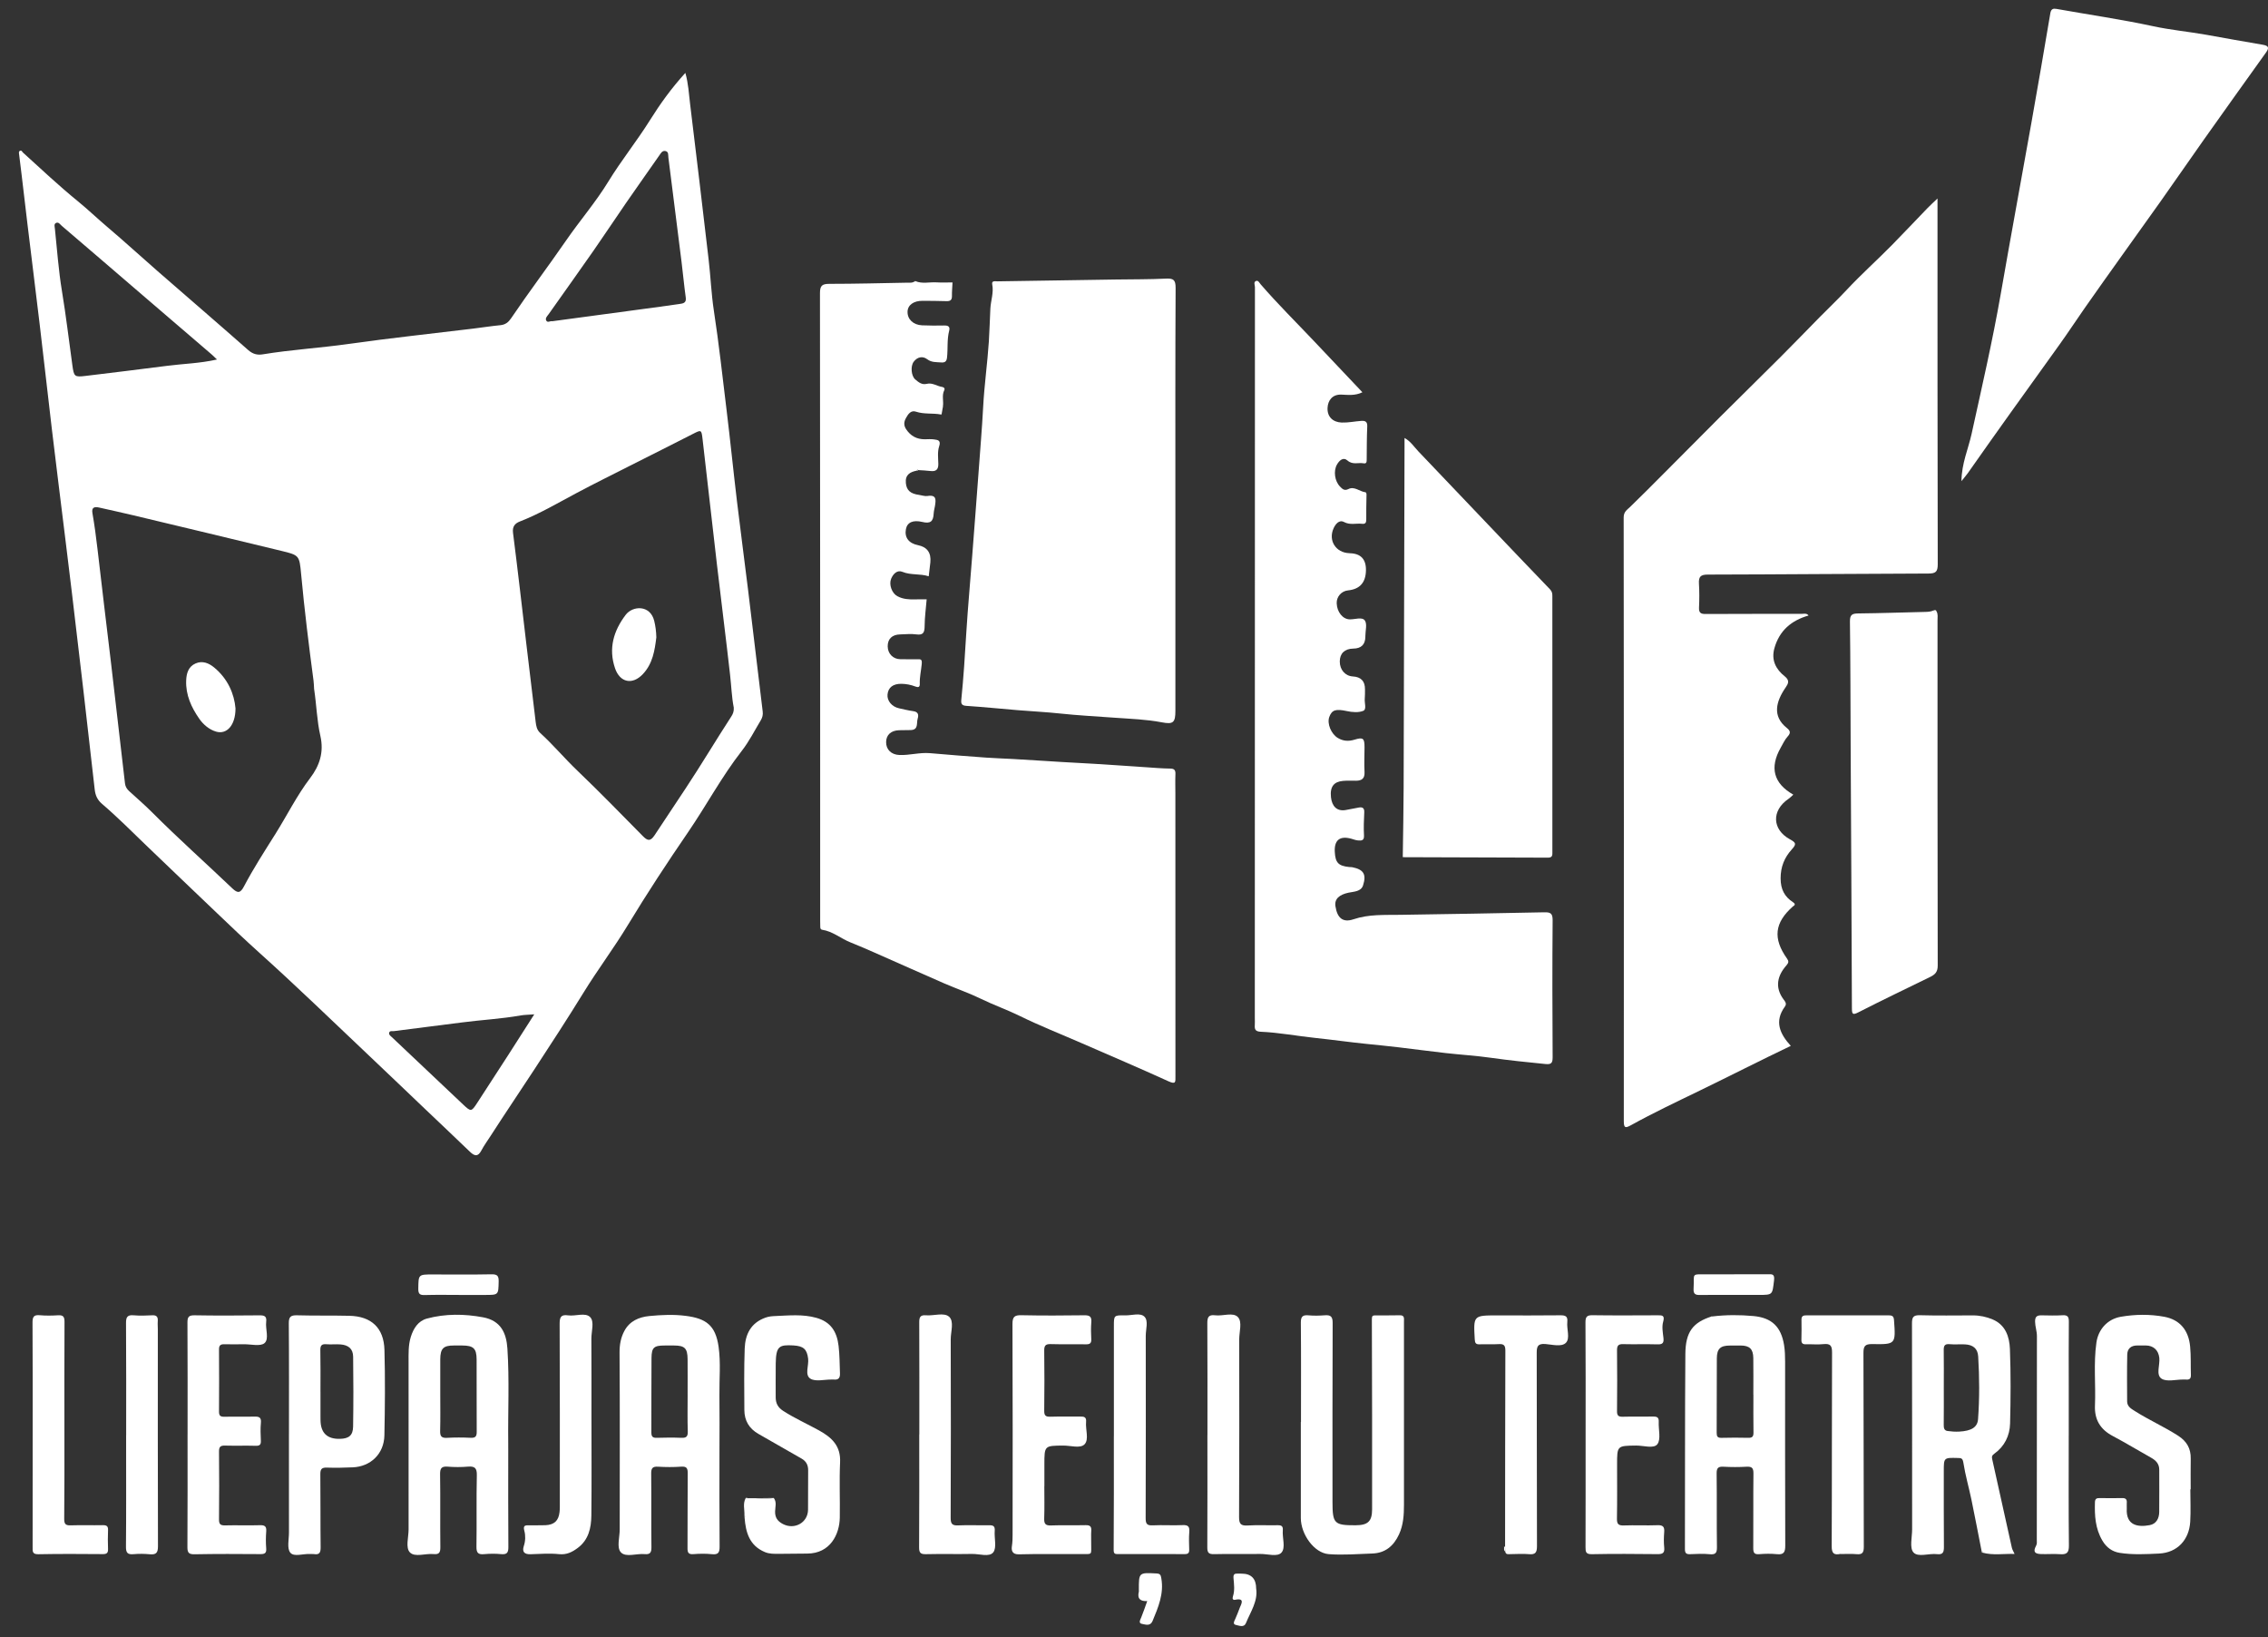<svg width="115" height="83" viewBox="0 0 115 83" fill="none" xmlns="http://www.w3.org/2000/svg">
<rect x="0" y="0" width="115" height="83" fill="#333333" stroke="none"/>
<g clip-path="url(#clip0_1617_17245)">
<path d="M34.751 3.695C34.908 4.248 34.929 4.765 34.992 5.273C35.313 7.901 35.626 10.53 35.932 13.161C36.033 14.023 36.066 14.894 36.197 15.751C36.453 17.418 36.634 19.093 36.839 20.766C37.028 22.312 37.183 23.862 37.368 25.408C37.546 26.901 37.747 28.391 37.929 29.883C38.181 31.945 38.424 34.007 38.673 36.069C38.693 36.231 38.661 36.371 38.576 36.513C38.263 37.032 37.981 37.591 37.619 38.055C36.598 39.362 35.823 40.822 34.892 42.182C33.835 43.725 32.806 45.291 31.838 46.89C31.129 48.062 30.305 49.154 29.588 50.319C28.78 51.633 27.936 52.925 27.093 54.215C26.362 55.334 25.61 56.442 24.887 57.566C24.727 57.817 24.547 58.058 24.409 58.32C24.231 58.659 24.054 58.605 23.822 58.38C23.085 57.669 22.339 56.967 21.597 56.26C20.633 55.343 19.673 54.421 18.706 53.507C16.871 51.773 15.059 50.013 13.182 48.326C12.439 47.659 11.713 46.968 10.995 46.281C9.8 45.136 8.596 43.995 7.404 42.846C6.67 42.139 5.949 41.414 5.173 40.75C4.945 40.555 4.837 40.332 4.802 40.019C4.43 36.704 4.045 33.389 3.649 30.077C3.206 26.378 2.723 22.685 2.308 18.983C1.928 15.602 1.484 12.23 1.095 8.852C1.055 8.504 1.008 8.157 0.967 7.809C0.96 7.747 0.94 7.673 1.021 7.643C1.105 7.61 1.118 7.694 1.164 7.734C2.08 8.564 2.979 9.413 3.94 10.195C4.457 10.616 4.939 11.081 5.45 11.512C6.313 12.243 7.145 13.008 7.998 13.751C9.526 15.083 11.065 16.404 12.585 17.745C12.817 17.949 13.045 18.009 13.328 17.962C14.772 17.724 16.235 17.64 17.685 17.434C19.78 17.138 21.884 16.915 23.985 16.659C24.449 16.603 24.911 16.529 25.376 16.484C25.623 16.461 25.781 16.333 25.91 16.143C26.815 14.806 27.79 13.516 28.706 12.189C29.402 11.18 30.208 10.248 30.846 9.204C31.503 8.13 32.294 7.152 32.961 6.085C33.472 5.269 34.042 4.474 34.751 3.696V3.695ZM37.205 35.865C37.102 35.349 37.083 34.767 37.017 34.19C36.806 32.32 36.567 30.453 36.349 28.584C36.102 26.469 35.865 24.354 35.621 22.238C35.568 21.777 35.552 21.783 35.134 21.997C34.078 22.54 33.014 23.067 31.954 23.604C31.044 24.065 30.129 24.518 29.228 24.997C28.28 25.501 27.357 26.049 26.352 26.439C26.109 26.534 25.973 26.695 26.013 27.011C26.251 28.878 26.464 30.748 26.685 32.617C26.843 33.945 27 35.273 27.162 36.601C27.187 36.804 27.22 37.002 27.394 37.159C28.057 37.762 28.631 38.452 29.281 39.072C30.411 40.152 31.501 41.274 32.599 42.387C32.833 42.624 32.975 42.664 33.189 42.343C33.719 41.549 34.246 40.752 34.772 39.956C35.563 38.761 36.298 37.526 37.08 36.322C37.16 36.199 37.219 36.073 37.207 35.866L37.205 35.865ZM15.927 34.932C15.917 34.79 15.917 34.648 15.898 34.507C15.659 32.706 15.435 30.904 15.268 29.094C15.18 28.155 15.174 28.145 14.266 27.925C11.758 27.317 9.248 26.716 6.737 26.117C6.17 25.981 5.599 25.859 5.031 25.73C4.801 25.678 4.635 25.709 4.686 26.005C4.791 26.615 4.875 27.227 4.945 27.843C5.162 29.751 5.399 31.656 5.624 33.562C5.865 35.611 6.103 37.66 6.337 39.709C6.356 39.878 6.433 39.998 6.552 40.107C6.943 40.464 7.344 40.81 7.718 41.185C9.035 42.505 10.428 43.745 11.778 45.032C12.054 45.295 12.19 45.278 12.371 44.934C12.853 44.017 13.416 43.148 13.966 42.273C14.558 41.33 15.051 40.329 15.73 39.437C16.199 38.821 16.434 38.137 16.245 37.307C16.068 36.533 16.048 35.722 15.928 34.933L15.927 34.932ZM28.006 16.284C29.501 16.083 30.992 15.882 32.484 15.681C33.14 15.593 33.796 15.506 34.451 15.41C34.626 15.384 34.811 15.367 34.772 15.086C34.687 14.484 34.634 13.878 34.558 13.275C34.339 11.511 34.116 9.747 33.891 7.985C33.875 7.864 33.911 7.694 33.747 7.657C33.578 7.62 33.507 7.768 33.424 7.887C32.868 8.686 32.303 9.479 31.75 10.28C31.195 11.084 30.656 11.902 30.097 12.704C29.344 13.784 28.576 14.855 27.816 15.931C27.749 16.024 27.64 16.122 27.693 16.24C27.76 16.388 27.903 16.254 28.004 16.285L28.006 16.284ZM11.001 18.224C10.889 18.116 10.812 18.036 10.728 17.964C9.56 16.961 8.392 15.96 7.224 14.958C5.859 13.786 4.496 12.612 3.128 11.445C3.048 11.376 2.968 11.235 2.836 11.304C2.727 11.361 2.773 11.492 2.783 11.589C2.895 12.645 2.967 13.707 3.141 14.754C3.348 16.005 3.495 17.264 3.67 18.52C3.75 19.091 3.773 19.126 4.348 19.055C5.717 18.886 7.088 18.727 8.455 18.547C9.285 18.438 10.127 18.423 11.002 18.224H11.001ZM27.089 51.42C26.786 51.443 26.591 51.443 26.402 51.475C25.408 51.651 24.399 51.702 23.399 51.833C22.255 51.984 21.11 52.121 19.966 52.271C19.887 52.281 19.762 52.236 19.733 52.354C19.708 52.454 19.803 52.514 19.868 52.575C21.073 53.715 22.277 54.854 23.484 55.992C23.88 56.366 23.902 56.361 24.195 55.912C24.723 55.099 25.251 54.286 25.777 53.472C26.197 52.821 26.613 52.166 27.09 51.42H27.089Z" fill="white"/>
<path d="M91.704 31.202C90.834 31.451 90.223 31.963 89.971 32.864C89.801 33.473 90.055 33.935 90.495 34.284C90.764 34.498 90.672 34.659 90.544 34.846C90.047 35.567 89.858 36.303 90.593 36.895C90.757 37.026 90.829 37.136 90.647 37.332C90.498 37.493 90.403 37.707 90.292 37.902C89.717 38.911 89.931 39.714 90.931 40.284C90.847 40.357 90.772 40.438 90.683 40.498C89.822 41.084 89.846 42.049 90.761 42.548C91.079 42.721 91.095 42.793 90.848 43.066C90.486 43.466 90.286 43.933 90.287 44.53C90.288 45.093 90.493 45.458 90.912 45.734C91.1 45.858 90.952 45.914 90.904 45.955C89.977 46.777 89.886 47.575 90.615 48.598C90.704 48.722 90.699 48.805 90.587 48.931C90.131 49.444 89.969 50.042 90.443 50.673C90.512 50.764 90.613 50.877 90.506 51.023C89.957 51.773 90.246 52.41 90.803 53.018C89.242 53.764 87.718 54.542 86.177 55.29C85.012 55.855 83.837 56.41 82.702 57.038C82.431 57.187 82.335 57.202 82.336 56.84C82.342 46.637 82.342 36.434 82.329 26.232C82.329 25.94 82.499 25.848 82.661 25.692C83.245 25.127 83.818 24.55 84.391 23.974C85.334 23.029 86.272 22.079 87.217 21.136C88.244 20.112 89.281 19.098 90.307 18.073C90.966 17.414 91.614 16.742 92.268 16.077C92.722 15.616 93.193 15.171 93.634 14.698C94.371 13.909 95.177 13.189 95.934 12.42C96.542 11.802 97.136 11.168 97.739 10.545C97.88 10.399 98.033 10.263 98.242 10.062C98.242 10.329 98.242 10.517 98.242 10.705C98.242 16.671 98.24 22.636 98.254 28.602C98.255 28.979 98.156 29.074 97.784 29.074C94.055 29.084 90.325 29.12 86.594 29.127C86.225 29.127 86.126 29.241 86.146 29.584C86.17 29.986 86.169 30.391 86.15 30.793C86.138 31.049 86.222 31.127 86.476 31.125C88.101 31.116 89.725 31.12 91.35 31.118C91.477 31.118 91.612 31.073 91.706 31.204V31.203L91.704 31.202Z" fill="white"/>
<path d="M46.414 14.25C46.764 14.401 47.129 14.291 47.487 14.314C47.757 14.331 48.029 14.317 48.298 14.317C48.287 14.556 48.265 14.78 48.269 15.004C48.273 15.209 48.186 15.273 47.989 15.266C47.588 15.252 47.185 15.253 46.784 15.249C46.325 15.245 46.023 15.464 46.017 15.806C46.011 16.186 46.307 16.471 46.753 16.491C47.128 16.507 47.505 16.509 47.88 16.5C48.083 16.496 48.181 16.56 48.128 16.767C48.013 17.209 48.068 17.665 48.021 18.113C47.998 18.337 47.908 18.39 47.702 18.372C47.462 18.352 47.236 18.378 47.012 18.209C46.785 18.037 46.512 18.091 46.328 18.34C46.16 18.567 46.203 19.061 46.408 19.234C46.573 19.374 46.742 19.52 46.993 19.458C47.276 19.387 47.512 19.577 47.775 19.616C47.874 19.63 47.919 19.701 47.88 19.779C47.742 20.052 47.859 20.342 47.809 20.619L47.792 20.63L47.806 20.645C47.785 20.763 47.764 20.882 47.744 21L47.721 20.991L47.708 21.012C47.292 20.932 46.861 21.009 46.444 20.869C46.191 20.784 46.049 20.986 45.937 21.192C45.829 21.388 45.817 21.565 45.948 21.762C46.175 22.102 46.484 22.269 46.89 22.268C47.046 22.268 47.204 22.251 47.356 22.274C47.545 22.302 47.725 22.311 47.619 22.631C47.529 22.902 47.572 23.22 47.578 23.517C47.584 23.808 47.455 23.911 47.176 23.876C46.97 23.85 46.762 23.845 46.556 23.83C46.521 23.801 46.494 23.795 46.497 23.856C46.147 23.921 45.892 24.064 45.932 24.487C45.968 24.853 46.158 25.03 46.607 25.089C46.748 25.108 46.895 25.165 47.029 25.143C47.503 25.065 47.453 25.353 47.408 25.648C47.388 25.774 47.349 25.899 47.343 26.026C47.323 26.442 47.176 26.557 46.766 26.459C46.299 26.348 46.002 26.477 45.936 26.819C45.854 27.244 46.076 27.541 46.545 27.636C47.012 27.73 47.222 28.02 47.174 28.508C47.151 28.739 47.12 28.97 47.091 29.214C46.649 29.069 46.188 29.167 45.754 28.987C45.494 28.88 45.286 29.092 45.185 29.34C45.063 29.638 45.225 30.075 45.501 30.223C45.785 30.376 46.095 30.394 46.411 30.384C46.603 30.377 46.795 30.383 46.987 30.383C46.95 30.834 46.888 31.279 46.884 31.724C46.88 32.036 46.838 32.213 46.462 32.159C46.195 32.121 45.917 32.154 45.644 32.16C45.235 32.168 45.007 32.389 45.011 32.768C45.015 33.141 45.288 33.416 45.657 33.417C45.943 33.419 46.229 33.423 46.515 33.419C46.686 33.417 46.76 33.412 46.737 33.66C46.707 33.993 46.626 34.323 46.638 34.658C46.645 34.833 46.566 34.859 46.424 34.805C46.192 34.715 45.953 34.667 45.703 34.664C45.285 34.66 45.035 34.848 45.002 35.207C44.971 35.525 45.225 35.829 45.588 35.906C45.826 35.957 46.062 36.018 46.303 36.05C46.56 36.084 46.591 36.237 46.53 36.436C46.463 36.655 46.584 36.997 46.178 37.009C45.983 37.014 45.789 37.011 45.594 37.017C45.179 37.029 44.934 37.252 44.931 37.62C44.928 37.996 45.191 38.256 45.602 38.273C46.122 38.294 46.63 38.135 47.153 38.18C48.1 38.263 49.049 38.337 49.998 38.405C50.449 38.437 50.901 38.45 51.352 38.475C52.445 38.533 53.538 38.617 54.632 38.672C55.799 38.731 56.967 38.821 58.135 38.895C58.533 38.92 58.932 38.958 59.332 38.961C59.529 38.963 59.609 39.026 59.601 39.234C59.587 39.571 59.598 39.909 59.598 40.247C59.598 45.017 59.596 49.786 59.601 54.555C59.601 54.831 59.636 54.99 59.255 54.817C57.794 54.151 56.317 53.523 54.846 52.881C53.796 52.423 52.727 52.002 51.7 51.498C51.059 51.183 50.387 50.948 49.745 50.635C49.143 50.341 48.504 50.123 47.888 49.856C46.745 49.358 45.608 48.847 44.467 48.345C44.02 48.148 43.573 47.95 43.12 47.771C42.633 47.577 42.224 47.212 41.687 47.132C41.603 47.12 41.595 47.052 41.592 46.988C41.587 46.884 41.587 46.78 41.587 46.676C41.587 36.071 41.588 25.466 41.577 14.861C41.577 14.483 41.683 14.389 42.049 14.389C43.361 14.389 44.674 14.354 45.986 14.33C46.127 14.328 46.275 14.354 46.395 14.25C46.398 14.266 46.401 14.284 46.403 14.3C46.406 14.284 46.409 14.266 46.412 14.25H46.414Z" fill="white"/>
<path d="M69.077 19.887C68.715 20.065 68.362 20.018 68.019 20.004C67.551 19.985 67.333 20.303 67.314 20.675C67.291 21.13 67.586 21.403 68.029 21.42C68.367 21.432 68.692 21.359 69.025 21.336C69.221 21.323 69.337 21.37 69.327 21.613C69.302 22.171 69.304 22.73 69.299 23.289C69.298 23.402 69.3 23.515 69.143 23.487C68.874 23.437 68.59 23.576 68.327 23.346C68.105 23.152 67.912 23.344 67.795 23.544C67.601 23.873 67.678 24.399 67.949 24.668C68.061 24.78 68.159 24.898 68.375 24.79C68.675 24.639 68.938 24.916 69.229 24.953C69.303 24.962 69.29 25.082 69.288 25.16C69.281 25.55 69.272 25.94 69.277 26.33C69.278 26.492 69.239 26.572 69.06 26.552C68.758 26.519 68.459 26.628 68.147 26.462C67.904 26.333 67.718 26.567 67.622 26.776C67.337 27.4 67.732 28.018 68.414 28.042C68.427 28.042 68.44 28.046 68.453 28.046C69.002 28.061 69.272 28.351 69.261 28.915C69.25 29.532 68.948 29.869 68.354 29.928C68.018 29.961 67.765 30.248 67.778 30.582C67.793 31.028 68.085 31.387 68.432 31.397C68.698 31.406 69.063 31.259 69.203 31.452C69.333 31.631 69.231 31.977 69.231 32.249C69.231 32.262 69.231 32.275 69.231 32.288C69.224 32.677 69.019 32.874 68.618 32.879C68.183 32.886 67.935 33.123 67.934 33.534C67.934 33.954 68.21 34.269 68.597 34.291C69.013 34.315 69.218 34.534 69.212 34.948C69.21 35.104 69.217 35.261 69.201 35.415C69.178 35.629 69.306 35.957 69.13 36.032C68.889 36.134 68.563 36.105 68.292 36.047C67.745 35.93 67.537 35.975 67.402 36.344C67.277 36.688 67.503 37.212 67.838 37.411C68.113 37.574 68.381 37.587 68.683 37.495C69.122 37.361 69.19 37.425 69.189 37.888C69.187 38.304 69.166 38.72 69.189 39.135C69.206 39.467 69.05 39.577 68.754 39.577C68.534 39.577 68.312 39.566 68.094 39.586C67.647 39.627 67.427 39.865 67.488 40.419C67.538 40.866 67.783 41.137 68.224 41.064C68.451 41.027 68.677 40.973 68.905 40.935C69.098 40.902 69.187 40.971 69.175 41.188C69.154 41.577 69.141 41.968 69.162 42.356C69.177 42.626 69.018 42.616 68.851 42.603C68.739 42.594 68.632 42.548 68.522 42.518C67.938 42.356 67.649 42.585 67.681 43.182C67.71 43.735 67.863 43.895 68.413 43.952C68.465 43.957 68.519 43.952 68.569 43.962C69.135 44.078 69.296 44.311 69.115 44.881C69.014 45.201 68.643 45.197 68.38 45.252C67.913 45.351 67.657 45.567 67.714 45.938C67.806 46.541 68.092 46.782 68.629 46.601C69.409 46.338 70.203 46.388 70.998 46.375C73.428 46.336 75.858 46.301 78.287 46.247C78.611 46.24 78.73 46.286 78.727 46.654C78.708 48.966 78.713 51.28 78.727 53.593C78.728 53.888 78.659 53.968 78.361 53.938C77.435 53.847 76.511 53.752 75.589 53.621C74.834 53.513 74.068 53.469 73.309 53.383C72.5 53.292 71.692 53.182 70.884 53.087C70.351 53.025 69.817 52.971 69.282 52.917C68.421 52.83 67.562 52.707 66.703 52.617C65.776 52.521 64.858 52.342 63.927 52.302C63.679 52.291 63.608 52.203 63.625 51.979C63.635 51.85 63.626 51.72 63.626 51.589C63.626 39.244 63.626 26.898 63.632 14.553C63.632 14.45 63.549 14.297 63.688 14.243C63.799 14.199 63.858 14.337 63.92 14.41C64.785 15.411 65.727 16.34 66.635 17.3C67.442 18.154 68.25 19.007 69.079 19.883L69.077 19.887Z" fill="white"/>
<path d="M59.599 25.354C59.599 28.914 59.599 32.473 59.599 36.033C59.599 36.632 59.489 36.728 58.907 36.616C58.123 36.465 57.328 36.442 56.536 36.384C55.601 36.316 54.665 36.268 53.732 36.168C53.028 36.093 52.319 36.06 51.614 36.001C50.743 35.929 49.873 35.84 49.002 35.782C48.767 35.767 48.723 35.68 48.743 35.476C48.859 34.337 48.929 33.196 48.998 32.053C49.078 30.749 49.203 29.447 49.299 28.143C49.402 26.758 49.516 25.375 49.615 23.991C49.695 22.874 49.792 21.759 49.851 20.641C49.909 19.526 50.068 18.417 50.141 17.303C50.177 16.752 50.188 16.197 50.217 15.643C50.238 15.235 50.394 14.841 50.312 14.42C50.27 14.21 50.464 14.265 50.582 14.262C52.581 14.23 54.582 14.199 56.582 14.169C57.426 14.156 58.272 14.165 59.114 14.124C59.495 14.105 59.612 14.181 59.61 14.596C59.59 18.181 59.599 21.767 59.598 25.353L59.599 25.354Z" fill="white"/>
<path d="M99.456 24.389C99.468 23.485 99.802 22.759 99.97 21.997C100.488 19.64 101.032 17.289 101.447 14.91C101.949 12.028 102.482 9.151 102.995 6.27C103.326 4.405 103.65 2.539 103.963 0.671C104.001 0.443 104.117 0.422 104.281 0.452C105.912 0.745 107.553 0.979 109.176 1.329C110.056 1.519 110.966 1.604 111.859 1.761C112.817 1.929 113.773 2.11 114.732 2.268C115.049 2.32 115.063 2.432 114.895 2.667C113.847 4.13 112.801 5.592 111.761 7.06C111.014 8.115 110.284 9.18 109.536 10.234C108.263 12.027 106.973 13.806 105.712 15.608C105.276 16.23 104.858 16.872 104.415 17.486C103.596 18.62 102.788 19.762 101.968 20.895C101.228 21.919 100.508 22.958 99.777 23.988C99.697 24.101 99.604 24.205 99.458 24.388L99.456 24.389Z" fill="white"/>
<path d="M71.128 43.455C71.143 42.274 71.169 41.094 71.172 39.913C71.19 34.169 71.202 28.426 71.217 22.682C71.217 22.529 71.217 22.377 71.217 22.203C71.518 22.361 71.694 22.645 71.916 22.878C73.086 24.106 74.256 25.334 75.426 26.562C76.482 27.669 77.535 28.779 78.599 29.88C78.706 29.991 78.713 30.102 78.713 30.229C78.713 34.544 78.713 38.858 78.714 43.172C78.714 43.334 78.734 43.479 78.488 43.477C76.046 43.465 73.603 43.46 71.16 43.453C71.148 43.453 71.135 43.449 71.122 43.447L71.127 43.454L71.128 43.455Z" fill="white"/>
<path d="M98.192 30.992C98.276 31.137 98.243 31.296 98.243 31.45C98.244 37.284 98.239 43.118 98.253 48.952C98.254 49.279 98.109 49.407 97.866 49.526C96.656 50.117 95.441 50.699 94.241 51.312C93.948 51.462 93.903 51.423 93.902 51.115C93.886 46.645 93.861 42.176 93.838 37.706C93.828 35.64 93.829 33.575 93.802 31.509C93.797 31.171 93.904 31.101 94.214 31.097C95.357 31.086 96.5 31.044 97.643 31.019C97.788 31.016 97.926 31.001 98.055 30.938C98.063 31.049 98.132 31.008 98.192 30.992Z" fill="white"/>
<path d="M86.812 66.736C87.512 66.649 88.215 66.65 88.913 66.714C89.85 66.802 90.312 67.268 90.461 68.179C90.507 68.459 90.515 68.748 90.515 69.033C90.517 72.138 90.509 75.244 90.522 78.349C90.523 78.685 90.449 78.822 90.094 78.785C89.799 78.755 89.496 78.761 89.199 78.785C88.946 78.805 88.899 78.705 88.9 78.475C88.909 77.215 88.895 75.954 88.909 74.695C88.912 74.418 88.832 74.337 88.561 74.352C88.172 74.375 87.781 74.374 87.392 74.352C87.123 74.337 87.04 74.415 87.043 74.693C87.059 75.94 87.041 77.188 87.058 78.435C87.062 78.731 86.979 78.816 86.685 78.787C86.364 78.755 86.036 78.771 85.712 78.785C85.519 78.793 85.435 78.752 85.435 78.533C85.445 75.233 85.431 71.932 85.457 68.632C85.466 67.514 85.844 67.038 86.784 66.736L86.797 66.749L86.812 66.736ZM88.906 70.708H88.904C88.904 70.085 88.911 69.462 88.902 68.838C88.895 68.382 88.711 68.21 88.26 68.208C88.078 68.207 87.896 68.21 87.715 68.21C87.237 68.209 87.056 68.37 87.053 68.858C87.045 70.118 87.053 71.376 87.045 72.636C87.045 72.82 87.094 72.892 87.284 72.888C87.738 72.878 88.193 72.874 88.647 72.887C88.856 72.892 88.914 72.817 88.911 72.616C88.901 71.98 88.907 71.344 88.907 70.707L88.906 70.708Z" fill="white"/>
<path d="M36.481 73.571C36.481 75.182 36.474 76.793 36.488 78.404C36.49 78.709 36.414 78.819 36.098 78.786C35.79 78.754 35.474 78.758 35.165 78.783C34.916 78.802 34.858 78.716 34.861 78.479C34.871 77.219 34.858 75.959 34.871 74.699C34.874 74.439 34.829 74.328 34.538 74.349C34.15 74.377 33.758 74.374 33.37 74.351C33.097 74.334 33.016 74.42 33.019 74.694C33.032 75.94 33.017 77.188 33.031 78.435C33.034 78.706 32.961 78.808 32.686 78.782C32.277 78.743 31.742 78.957 31.489 78.699C31.255 78.46 31.424 77.931 31.423 77.53C31.422 74.543 31.436 71.554 31.415 68.567C31.412 68.162 31.48 67.799 31.663 67.461C31.93 66.966 32.399 66.763 32.937 66.712C33.546 66.654 34.163 66.626 34.765 66.704C35.796 66.835 36.283 67.178 36.437 68.274C36.551 69.087 36.469 69.909 36.479 70.727C36.491 71.675 36.482 72.623 36.481 73.571ZM34.866 70.696C34.866 70.1 34.87 69.503 34.865 68.905C34.861 68.349 34.719 68.209 34.18 68.207C34.024 68.207 33.868 68.207 33.712 68.207C33.161 68.208 33.04 68.302 33.035 68.845C33.022 70.103 33.035 71.362 33.028 72.621C33.028 72.822 33.094 72.894 33.298 72.887C33.713 72.874 34.129 72.87 34.544 72.887C34.793 72.897 34.882 72.83 34.874 72.565C34.853 71.943 34.868 71.32 34.867 70.697L34.866 70.696Z" fill="white"/>
<path d="M100.488 78.68C100.313 77.793 100.146 76.904 99.962 76.019C99.831 75.393 99.651 74.775 99.553 74.144C99.516 73.909 99.431 73.913 99.265 73.909C98.56 73.891 98.561 73.889 98.561 74.585C98.562 75.858 98.557 77.131 98.567 78.403C98.569 78.666 98.535 78.822 98.215 78.784C97.806 78.734 97.256 78.957 97.022 78.695C96.818 78.468 96.955 77.93 96.955 77.529C96.953 74.049 96.958 70.568 96.948 67.087C96.947 66.774 97.013 66.664 97.349 66.672C98.244 66.697 99.141 66.683 100.036 66.681C100.385 66.68 100.72 66.753 101.036 66.885C101.696 67.163 101.89 67.769 101.914 68.387C101.962 69.645 101.953 70.906 101.922 72.165C101.906 72.779 101.641 73.32 101.126 73.69C101.002 73.779 100.988 73.842 101.015 73.966C101.348 75.465 101.678 76.964 102.013 78.462C102.033 78.553 102.089 78.637 102.15 78.773C101.593 78.756 101.059 78.854 100.528 78.709C100.539 78.694 100.561 78.67 100.557 78.666C100.528 78.63 100.505 78.646 100.487 78.68H100.488ZM98.56 70.319H98.561C98.561 70.954 98.566 71.589 98.558 72.224C98.556 72.381 98.576 72.516 98.749 72.541C98.944 72.569 99.144 72.582 99.341 72.572C99.957 72.539 100.268 72.356 100.298 71.942C100.376 70.882 100.369 69.819 100.305 68.759C100.28 68.358 100.039 68.169 99.632 68.15C99.373 68.137 99.112 68.165 98.856 68.14C98.597 68.116 98.554 68.231 98.558 68.454C98.568 69.076 98.561 69.698 98.561 70.32L98.56 70.319Z" fill="white"/>
<path d="M25.771 73.425C25.771 75.088 25.764 76.752 25.777 78.416C25.78 78.705 25.709 78.812 25.409 78.783C25.126 78.755 24.836 78.758 24.553 78.784C24.254 78.812 24.154 78.727 24.159 78.411C24.178 77.202 24.15 75.993 24.178 74.784C24.187 74.408 24.063 74.32 23.721 74.348C23.385 74.376 23.044 74.376 22.708 74.349C22.404 74.325 22.31 74.414 22.315 74.73C22.334 75.965 22.314 77.199 22.328 78.434C22.331 78.706 22.26 78.808 21.982 78.78C21.573 78.739 21.039 78.955 20.785 78.696C20.554 78.459 20.718 77.93 20.718 77.531C20.715 74.71 20.715 71.89 20.717 69.069C20.717 68.632 20.699 68.192 20.831 67.768C20.965 67.342 21.202 66.962 21.647 66.842C22.585 66.59 23.547 66.601 24.494 66.778C25.389 66.945 25.676 67.567 25.728 68.359C25.833 69.954 25.751 71.554 25.77 73.153C25.77 73.244 25.77 73.334 25.77 73.426H25.771V73.425ZM22.324 70.696C22.324 71.307 22.334 71.918 22.318 72.528C22.311 72.789 22.37 72.904 22.658 72.888C23.06 72.865 23.464 72.867 23.866 72.886C24.112 72.897 24.175 72.81 24.172 72.575C24.163 71.354 24.174 70.132 24.167 68.911C24.164 68.355 24.003 68.21 23.441 68.207C23.299 68.207 23.155 68.208 23.012 68.207C22.484 68.206 22.328 68.359 22.324 68.902C22.32 69.5 22.324 70.098 22.324 70.695V70.696Z" fill="white"/>
<path d="M65.967 72.085C65.967 70.409 65.976 68.732 65.96 67.056C65.956 66.735 66.055 66.65 66.356 66.678C66.627 66.703 66.903 66.696 67.175 66.675C67.473 66.652 67.574 66.742 67.573 67.062C67.559 70.09 67.566 73.118 67.565 76.146C67.565 77.234 67.653 77.324 68.736 77.32C69.358 77.318 69.572 77.123 69.573 76.514C69.575 73.305 69.575 70.094 69.561 66.884C69.561 66.719 69.59 66.681 69.727 66.68C70.143 66.678 70.559 66.686 70.974 66.675C71.226 66.668 71.19 66.835 71.189 66.99C71.189 67.887 71.189 68.783 71.189 69.68C71.189 71.876 71.189 74.073 71.189 76.269C71.189 76.787 71.161 77.301 70.937 77.785C70.666 78.37 70.239 78.731 69.578 78.752C68.842 78.776 68.101 78.84 67.37 78.783C66.636 78.726 65.959 77.779 65.959 76.951C65.958 75.329 65.959 73.706 65.959 72.084C65.962 72.084 65.965 72.084 65.968 72.084L65.967 72.085Z" fill="white"/>
<path d="M39.236 75.939C39.394 76.149 39.307 76.391 39.302 76.614C39.293 76.929 39.427 77.115 39.694 77.255C40.282 77.564 40.962 77.192 40.972 76.536C40.982 75.874 40.967 75.211 40.978 74.549C40.983 74.273 40.882 74.076 40.644 73.94C39.915 73.525 39.19 73.103 38.46 72.69C37.987 72.422 37.746 72.016 37.743 71.48C37.739 70.441 37.722 69.401 37.76 68.364C37.786 67.646 38.067 67.058 38.821 66.792C38.988 66.732 39.148 66.721 39.306 66.714C40.002 66.685 40.702 66.611 41.392 66.804C42.122 67.008 42.435 67.499 42.521 68.228C42.576 68.692 42.572 69.153 42.591 69.616C42.601 69.852 42.515 69.959 42.276 69.933C42.238 69.929 42.198 69.933 42.159 69.933C41.796 69.929 41.353 70.052 41.091 69.888C40.791 69.7 41.019 69.223 40.977 68.875C40.919 68.388 40.732 68.234 40.234 68.204C39.506 68.161 39.35 68.242 39.334 69.113C39.323 69.684 39.337 70.256 39.332 70.827C39.33 71.139 39.447 71.354 39.722 71.529C40.303 71.901 40.931 72.182 41.533 72.514C42.182 72.873 42.636 73.301 42.597 74.128C42.554 75.061 42.597 75.998 42.582 76.933C42.569 77.77 42.105 78.753 40.928 78.755C40.448 78.756 39.967 78.766 39.488 78.768C39.251 78.768 39.016 78.776 38.786 78.68C37.998 78.352 37.811 77.678 37.754 76.927C37.782 76.886 37.785 76.844 37.747 76.806C37.758 76.52 37.658 76.225 37.808 75.948C37.839 75.948 37.871 75.948 37.902 75.948C38.044 75.948 38.187 75.949 38.327 75.95C38.63 75.972 38.933 75.988 39.236 75.938L39.236 75.939Z" fill="white"/>
<path d="M111.062 75.499C111.062 76.044 111.088 76.591 111.057 77.134C111.003 78.056 110.407 78.709 109.471 78.754C108.805 78.786 108.135 78.822 107.476 78.718C107.109 78.659 106.811 78.452 106.602 78.097C106.24 77.484 106.205 76.829 106.225 76.151C106.23 75.966 106.32 75.94 106.47 75.942C106.846 75.946 107.223 75.951 107.6 75.942C107.792 75.936 107.857 76.014 107.839 76.196C107.831 76.285 107.844 76.378 107.839 76.468C107.79 77.337 108.405 77.424 108.999 77.314C109.33 77.254 109.48 76.978 109.484 76.65C109.491 75.935 109.486 75.221 109.486 74.506C109.486 74.212 109.322 74.035 109.077 73.898C108.425 73.534 107.789 73.144 107.13 72.796C106.496 72.462 106.197 71.965 106.226 71.252C106.271 70.189 106.148 69.123 106.299 68.062C106.393 67.397 106.852 66.871 107.534 66.751C108.265 66.624 109.013 66.615 109.743 66.751C110.525 66.897 110.974 67.426 111.052 68.262C111.098 68.739 111.074 69.222 111.09 69.702C111.095 69.868 111.035 69.946 110.866 69.934C110.814 69.93 110.762 69.932 110.71 69.932C110.333 69.929 109.87 70.061 109.603 69.889C109.305 69.695 109.528 69.198 109.489 68.835C109.447 68.447 109.196 68.209 108.8 68.205C108.657 68.203 108.514 68.207 108.371 68.206C108.061 68.205 107.869 68.362 107.863 68.664C107.846 69.456 107.854 70.248 107.857 71.041C107.857 71.304 108.07 71.417 108.253 71.533C108.963 71.985 109.738 72.326 110.448 72.784C110.882 73.065 111.091 73.43 111.082 73.94C111.073 74.46 111.08 74.98 111.08 75.499C111.074 75.499 111.068 75.499 111.062 75.499L111.062 75.499Z" fill="white"/>
<path d="M14.652 72.697C14.652 70.825 14.66 68.953 14.644 67.082C14.641 66.751 14.744 66.668 15.062 66.676C15.945 66.701 16.829 66.68 17.712 66.701C18.828 66.725 19.464 67.311 19.494 68.434C19.533 69.875 19.52 71.318 19.491 72.76C19.473 73.712 18.782 74.343 17.895 74.383C17.454 74.402 17.011 74.412 16.57 74.397C16.306 74.388 16.241 74.482 16.243 74.732C16.256 75.967 16.243 77.202 16.258 78.436C16.261 78.703 16.198 78.827 15.917 78.781C15.854 78.77 15.787 78.783 15.722 78.778C15.376 78.752 14.906 78.94 14.718 78.706C14.543 78.489 14.653 78.036 14.652 77.688C14.649 76.024 14.651 74.361 14.651 72.697H14.652V72.697ZM16.25 70.549C16.25 70.965 16.25 71.38 16.25 71.796C16.25 71.86 16.251 71.925 16.252 71.99C16.259 72.638 16.587 72.955 17.236 72.939C17.69 72.928 17.897 72.767 17.904 72.315C17.924 71.134 17.921 69.952 17.906 68.772C17.9 68.376 17.67 68.18 17.252 68.151C17.02 68.135 16.784 68.163 16.552 68.143C16.311 68.123 16.239 68.206 16.243 68.447C16.258 69.147 16.249 69.849 16.249 70.55L16.25 70.549Z" fill="white"/>
<path d="M52.953 75.338C52.953 75.883 52.966 76.429 52.947 76.974C52.938 77.24 53.007 77.34 53.289 77.329C53.872 77.307 54.458 77.329 55.042 77.315C55.259 77.309 55.35 77.372 55.333 77.597C55.318 77.804 55.332 78.013 55.329 78.22C55.318 78.854 55.438 78.778 54.778 78.781C53.739 78.786 52.699 78.765 51.661 78.793C51.297 78.802 51.28 78.566 51.311 78.366C51.34 78.173 51.344 77.983 51.344 77.794C51.348 74.234 51.354 70.675 51.338 67.116C51.337 66.746 51.446 66.665 51.794 66.672C52.859 66.695 53.925 66.689 54.989 66.675C55.265 66.672 55.358 66.754 55.335 67.029C55.312 67.313 55.319 67.601 55.333 67.885C55.344 68.095 55.262 68.15 55.063 68.147C54.466 68.136 53.868 68.154 53.272 68.136C53.007 68.128 52.945 68.221 52.948 68.473C52.961 69.486 52.961 70.499 52.948 71.511C52.945 71.755 53.016 71.824 53.255 71.817C53.761 71.8 54.268 71.819 54.774 71.809C54.977 71.805 55.093 71.838 55.07 72.082C55.035 72.466 55.226 72.962 54.998 73.21C54.786 73.442 54.288 73.278 53.916 73.28C52.956 73.287 52.956 73.281 52.956 74.247C52.956 74.611 52.956 74.975 52.956 75.338H52.954L52.953 75.338Z" fill="white"/>
<path d="M9.511 72.698C9.511 70.816 9.517 68.932 9.505 67.049C9.503 66.763 9.567 66.671 9.868 66.676C10.958 66.695 12.049 66.69 13.14 66.678C13.393 66.674 13.534 66.709 13.497 67.007C13.452 67.376 13.656 67.873 13.414 68.085C13.207 68.267 12.723 68.139 12.361 68.143C12.037 68.147 11.711 68.153 11.387 68.143C11.194 68.137 11.103 68.189 11.105 68.402C11.112 69.454 11.113 70.506 11.105 71.558C11.103 71.769 11.18 71.823 11.379 71.819C11.885 71.807 12.392 71.825 12.898 71.811C13.138 71.805 13.257 71.85 13.229 72.13C13.201 72.425 13.213 72.727 13.227 73.025C13.237 73.226 13.18 73.297 12.967 73.291C12.449 73.276 11.928 73.296 11.409 73.281C11.169 73.274 11.102 73.351 11.105 73.592C11.117 74.735 11.116 75.879 11.105 77.021C11.102 77.265 11.177 77.332 11.414 77.326C11.998 77.311 12.583 77.335 13.167 77.317C13.415 77.309 13.521 77.364 13.499 77.632C13.477 77.916 13.475 78.204 13.498 78.488C13.519 78.744 13.414 78.785 13.187 78.782C12.083 78.773 10.978 78.769 9.875 78.79C9.58 78.796 9.501 78.719 9.503 78.426C9.516 76.517 9.51 74.607 9.51 72.698H9.512H9.511Z" fill="white"/>
<path d="M80.399 72.735C80.399 70.838 80.406 68.94 80.392 67.043C80.39 66.752 80.463 66.667 80.757 66.672C81.848 66.688 82.94 66.68 84.031 66.676C84.261 66.676 84.432 66.656 84.331 67.007C84.259 67.255 84.314 67.547 84.345 67.816C84.373 68.057 84.319 68.157 84.054 68.149C83.47 68.132 82.884 68.153 82.3 68.138C82.058 68.131 81.989 68.216 81.992 68.451C82.003 69.478 82.002 70.504 81.992 71.531C81.989 71.749 82.053 71.824 82.277 71.818C82.797 71.803 83.317 71.82 83.836 71.81C84.035 71.806 84.117 71.868 84.107 72.075C84.088 72.463 84.228 72.957 84.039 73.209C83.857 73.452 83.334 73.276 82.962 73.279C81.995 73.291 81.995 73.283 81.995 74.244C81.995 75.154 82.004 76.064 81.988 76.974C81.983 77.241 82.048 77.339 82.329 77.329C82.9 77.308 83.474 77.339 84.045 77.317C84.328 77.306 84.405 77.405 84.384 77.67C84.364 77.928 84.358 78.192 84.385 78.449C84.416 78.741 84.287 78.786 84.033 78.783C82.928 78.772 81.823 78.763 80.719 78.786C80.409 78.793 80.394 78.666 80.395 78.427C80.401 76.53 80.399 74.632 80.399 72.735Z" fill="white"/>
<path d="M93.324 78.771C93.003 78.839 92.875 78.757 92.877 78.384C92.893 75.11 92.881 71.836 92.895 68.563C92.897 68.216 92.809 68.101 92.463 68.137C92.168 68.168 91.867 68.137 91.568 68.145C91.399 68.15 91.337 68.085 91.341 67.918C91.349 67.581 91.352 67.243 91.345 66.906C91.341 66.735 91.41 66.679 91.575 66.68C92.978 66.684 94.381 66.684 95.784 66.68C95.969 66.68 96.025 66.744 96.037 66.927C96.124 68.141 96.128 68.156 94.931 68.135C94.56 68.129 94.485 68.247 94.487 68.594C94.501 71.868 94.493 75.141 94.505 78.415C94.505 78.707 94.431 78.813 94.136 78.785C93.865 78.76 93.59 78.778 93.318 78.778L93.324 78.771Z" fill="white"/>
<path d="M76.316 78.437C76.319 75.111 76.319 71.785 76.33 68.459C76.33 68.197 76.246 68.121 75.996 68.137C75.672 68.157 75.346 68.135 75.022 68.147C74.834 68.154 74.789 68.084 74.778 67.9C74.709 66.681 74.704 66.681 75.923 66.681C76.989 66.681 78.054 66.69 79.119 66.676C79.382 66.673 79.5 66.729 79.471 67.014C79.433 67.372 79.622 67.839 79.403 68.067C79.183 68.295 78.712 68.159 78.358 68.132C77.971 68.103 77.918 68.257 77.92 68.593C77.931 71.854 77.921 75.115 77.933 78.376C77.933 78.695 77.858 78.816 77.526 78.785C77.217 78.756 76.903 78.782 76.592 78.783C76.479 78.783 76.347 78.82 76.323 78.647C76.32 78.577 76.319 78.506 76.316 78.435V78.437Z" fill="white"/>
<path d="M1.656 72.735C1.656 70.839 1.661 68.942 1.649 67.046C1.648 66.763 1.708 66.644 2.014 66.672C2.323 66.7 2.638 66.694 2.948 66.675C3.209 66.659 3.273 66.756 3.271 67.01C3.26 68.868 3.266 70.726 3.266 72.583C3.266 74.051 3.271 75.519 3.256 76.986C3.254 77.24 3.311 77.332 3.574 77.324C4.119 77.307 4.665 77.326 5.21 77.315C5.41 77.311 5.489 77.367 5.478 77.576C5.463 77.888 5.468 78.2 5.478 78.512C5.485 78.707 5.429 78.785 5.215 78.782C4.124 78.773 3.032 78.767 1.942 78.788C1.627 78.794 1.654 78.627 1.654 78.424C1.656 76.528 1.656 74.631 1.656 72.735Z" fill="white"/>
<path d="M56.48 72.801C56.48 70.944 56.48 69.086 56.48 67.229C56.48 66.677 56.479 66.669 57.051 66.68C57.386 66.686 57.815 66.535 58.028 66.744C58.241 66.953 58.096 67.384 58.096 67.717C58.1 70.796 58.102 73.875 58.091 76.953C58.09 77.239 58.15 77.339 58.45 77.324C58.956 77.299 59.464 77.336 59.97 77.312C60.255 77.299 60.324 77.396 60.303 77.662C60.279 77.96 60.29 78.26 60.299 78.558C60.304 78.726 60.242 78.782 60.073 78.782C58.943 78.776 57.813 78.78 56.683 78.781C56.539 78.781 56.468 78.769 56.469 78.568C56.483 76.646 56.478 74.723 56.478 72.801H56.48V72.801Z" fill="white"/>
<path d="M61.224 72.744C61.224 70.86 61.23 68.977 61.218 67.093C61.215 66.785 61.272 66.632 61.615 66.676C62.009 66.727 62.523 66.504 62.772 66.77C62.999 67.013 62.834 67.514 62.835 67.901C62.839 70.902 62.843 73.903 62.828 76.903C62.827 77.249 62.916 77.352 63.26 77.331C63.764 77.3 64.272 77.329 64.779 77.318C64.975 77.314 65.063 77.36 65.045 77.576C65.013 77.963 65.2 78.458 64.976 78.707C64.767 78.938 64.267 78.767 63.895 78.774C63.115 78.786 62.336 78.764 61.557 78.784C61.275 78.791 61.215 78.698 61.217 78.432C61.228 76.536 61.222 74.639 61.222 72.743H61.224V72.744Z" fill="white"/>
<path d="M46.615 72.717C46.615 70.82 46.619 68.923 46.611 67.026C46.609 66.766 46.671 66.653 46.951 66.676C47.349 66.71 47.862 66.519 48.121 66.746C48.391 66.981 48.206 67.503 48.207 67.899C48.216 70.913 48.217 73.927 48.204 76.942C48.203 77.253 48.285 77.341 48.59 77.326C49.109 77.302 49.629 77.329 50.149 77.319C50.36 77.315 50.457 77.36 50.438 77.6C50.408 77.972 50.55 78.455 50.364 78.692C50.164 78.947 49.66 78.766 49.29 78.773C48.511 78.789 47.731 78.766 46.952 78.785C46.682 78.791 46.603 78.72 46.604 78.446C46.616 76.536 46.611 74.626 46.611 72.716H46.615V72.717Z" fill="white"/>
<path d="M29.991 71.956C29.991 73.58 30.003 75.204 29.985 76.829C29.977 77.459 29.845 78.064 29.287 78.475C29.007 78.682 28.73 78.823 28.348 78.784C27.872 78.735 27.387 78.772 26.907 78.788C26.591 78.799 26.462 78.671 26.561 78.37C26.646 78.113 26.651 77.838 26.588 77.606C26.504 77.302 26.656 77.324 26.838 77.322C27.111 77.318 27.384 77.328 27.656 77.317C28.102 77.297 28.323 77.091 28.372 76.654C28.391 76.487 28.386 76.317 28.386 76.147C28.386 73.133 28.392 70.117 28.377 67.102C28.376 66.761 28.453 66.63 28.805 66.679C29.185 66.732 29.682 66.519 29.925 66.769C30.149 67.001 29.984 67.488 29.986 67.861C29.995 69.226 29.989 70.591 29.99 71.955L29.991 71.956Z" fill="white"/>
<path d="M104.896 72.774C104.896 74.631 104.885 76.489 104.905 78.347C104.909 78.716 104.79 78.812 104.449 78.786C104.126 78.761 103.799 78.793 103.475 78.779C103.152 78.765 103.087 78.645 103.241 78.357C103.296 78.254 103.277 78.155 103.277 78.056C103.28 74.613 103.279 71.171 103.283 67.729C103.283 67.483 103.196 67.254 103.19 67.005C103.183 66.725 103.301 66.674 103.53 66.678C103.881 66.684 104.233 66.696 104.581 66.674C104.849 66.657 104.904 66.758 104.902 67.007C104.889 68.098 104.897 69.189 104.897 70.281C104.897 71.112 104.897 71.944 104.897 72.774H104.896Z" fill="white"/>
<path d="M6.397 72.758C6.397 70.861 6.404 68.965 6.39 67.068C6.387 66.763 6.464 66.648 6.778 66.676C7.088 66.702 7.402 66.694 7.713 66.676C7.94 66.662 8.015 66.754 8 66.968C7.989 67.109 8.003 67.253 8.003 67.396C8.003 71.059 7.998 74.722 8.01 78.386C8.011 78.72 7.911 78.82 7.593 78.79C7.323 78.764 7.046 78.76 6.776 78.785C6.476 78.812 6.383 78.723 6.387 78.409C6.403 76.694 6.394 74.979 6.395 73.264C6.395 73.095 6.395 72.927 6.395 72.757L6.397 72.758Z" fill="white"/>
<path d="M87.927 65.643C87.356 65.643 86.784 65.636 86.213 65.646C85.981 65.651 85.857 65.613 85.874 65.332C85.922 64.501 85.709 64.606 86.623 64.6C87.623 64.595 88.623 64.6 89.623 64.595C89.847 64.594 89.997 64.564 89.953 64.915C89.864 65.638 89.899 65.642 89.175 65.643C88.811 65.643 88.447 65.643 88.084 65.643C88.031 65.643 87.98 65.643 87.927 65.643Z" fill="white"/>
<path d="M23.264 65.643C22.692 65.643 22.121 65.632 21.55 65.649C21.309 65.656 21.206 65.612 21.21 65.336C21.22 64.603 21.206 64.605 21.955 64.606C22.942 64.607 23.93 64.618 24.916 64.598C25.209 64.592 25.292 64.671 25.285 64.963C25.269 65.644 25.284 65.644 24.589 65.644C24.147 65.644 23.706 65.644 23.264 65.644V65.643Z" fill="white"/>
<path d="M63.696 80.541C63.786 81.169 63.41 81.709 63.173 82.285C63.076 82.52 62.825 82.404 62.667 82.372C62.495 82.337 62.578 82.191 62.637 82.064C62.722 81.883 62.788 81.692 62.861 81.506C62.931 81.329 63.146 80.988 62.63 81.097C62.52 81.12 62.475 81.05 62.515 80.93C62.616 80.628 62.573 80.313 62.546 80.01C62.527 79.798 62.598 79.765 62.764 79.77C62.829 79.772 62.894 79.772 62.959 79.772C63.45 79.774 63.695 80.03 63.695 80.541H63.696Z" fill="white"/>
<path d="M58.172 81.163C57.836 81.181 57.651 81.054 57.746 80.684C57.752 80.66 57.746 80.633 57.746 80.607C57.743 79.709 57.743 79.716 58.643 79.763C58.835 79.773 58.857 79.846 58.886 80.015C59.023 80.796 58.728 81.478 58.443 82.169C58.326 82.452 58.081 82.351 57.91 82.32C57.71 82.285 57.815 82.12 57.868 81.989C57.976 81.723 58.067 81.45 58.17 81.164L58.172 81.163Z" fill="white"/>
<path d="M39.236 75.938C38.932 75.987 38.629 75.972 38.326 75.949C38.63 75.945 38.933 75.941 39.236 75.938Z" fill="white"/>
<path d="M76.316 78.437C76.319 78.508 76.32 78.579 76.323 78.65C76.23 78.582 76.28 78.482 76.264 78.398C76.276 78.4 76.291 78.398 76.298 78.405C76.308 78.412 76.311 78.427 76.317 78.437H76.316Z" fill="white"/>
<path d="M37.747 76.805C37.785 76.843 37.782 76.884 37.754 76.926C37.751 76.885 37.749 76.844 37.747 76.805Z" fill="white"/>
<path d="M98.192 30.991C98.132 31.006 98.063 31.048 98.055 30.937C98.111 30.931 98.173 30.909 98.192 30.991Z" fill="white"/>
<path d="M46.498 23.859C46.495 23.799 46.522 23.805 46.557 23.834C46.545 23.849 46.526 23.858 46.498 23.859Z" fill="white"/>
<path d="M37.901 75.95C37.87 75.95 37.838 75.95 37.807 75.95C37.839 75.924 37.871 75.912 37.901 75.95Z" fill="white"/>
<path d="M86.813 66.735L86.797 66.749L86.784 66.735L86.801 66.715L86.812 66.735H86.813Z" fill="white"/>
<path d="M46.414 14.25C46.411 14.267 46.408 14.284 46.406 14.301C46.403 14.284 46.4 14.267 46.398 14.25H46.415H46.414Z" fill="white"/>
<path d="M47.806 20.647L47.792 20.633L47.81 20.621L47.825 20.635L47.807 20.647H47.806Z" fill="white"/>
<path d="M47.709 21.014L47.722 20.992L47.745 21.002C47.745 21.04 47.729 21.036 47.709 21.014Z" fill="white"/>
<path d="M100.488 78.679C100.506 78.645 100.529 78.629 100.558 78.665C100.561 78.669 100.54 78.693 100.529 78.708H100.497L100.489 78.68L100.488 78.679Z" fill="white"/>
<path d="M33.28 32.309C33.2 32.963 33.099 33.64 32.597 34.172C32.07 34.732 31.436 34.608 31.186 33.877C30.844 32.876 31.11 31.977 31.728 31.165C32.079 30.703 32.969 30.65 33.172 31.472C33.238 31.74 33.272 32.005 33.28 32.309Z" fill="white"/>
<path d="M11.941 35.909C11.941 36.774 11.495 37.248 10.953 37.087C10.603 36.983 10.308 36.727 10.107 36.44C9.705 35.864 9.411 35.229 9.44 34.496C9.454 34.128 9.553 33.789 9.921 33.63C10.269 33.48 10.588 33.614 10.859 33.837C11.561 34.415 11.879 35.186 11.941 35.909Z" fill="white"/>
</g>
<defs>
<clipPath id="clip0_1617_17245">
<rect width="114.04" height="81.986" fill="white" transform="translate(0.96 0.441)"/>
</clipPath>
</defs>
</svg>
